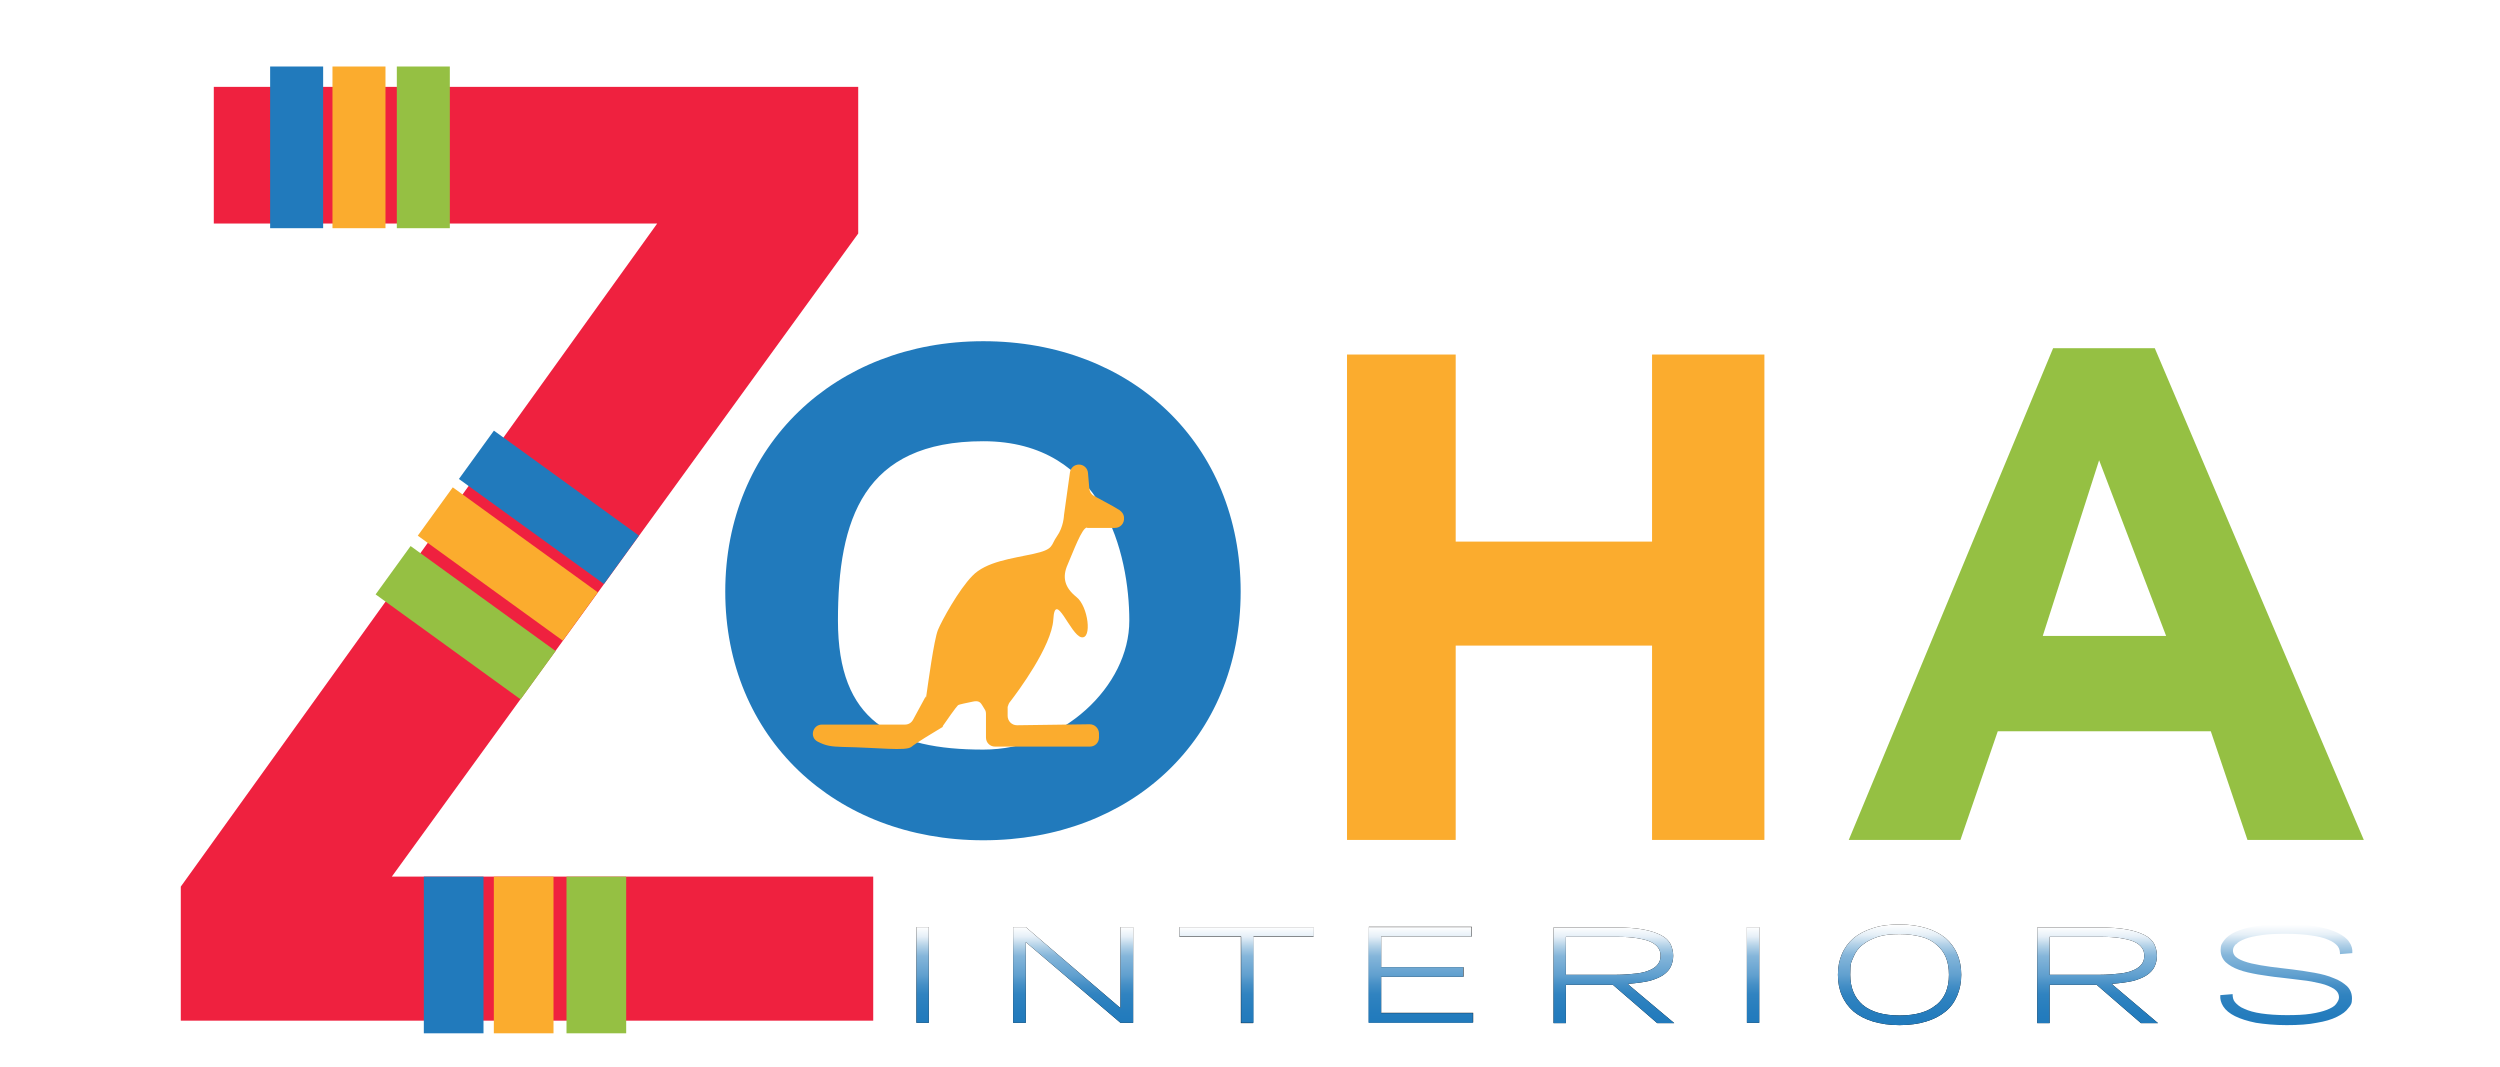<?xml version="1.0" encoding="UTF-8"?>
<svg id="Layer_2" data-name="Layer 2" xmlns="http://www.w3.org/2000/svg" xmlns:xlink="http://www.w3.org/1999/xlink" version="1.1" viewBox="0 0 749.9 320">
  <defs>
    <style>
      .cls-1 {
        fill: url(#linear-gradient);
      }

      .cls-1, .cls-2, .cls-3, .cls-4, .cls-5, .cls-6, .cls-7, .cls-8, .cls-9, .cls-10, .cls-11, .cls-12, .cls-13, .cls-14, .cls-15, .cls-16 {
        stroke-width: 0px;
      }

      .cls-17 {
        filter: url(#drop-shadow-4);
      }

      .cls-18 {
        filter: url(#drop-shadow-3);
      }

      .cls-2 {
        fill: #000;
      }

      .cls-3, .cls-16 {
        fill: #fbac2e;
      }

      .cls-4 {
        filter: url(#drop-shadow-2);
      }

      .cls-4, .cls-13 {
        fill: #95c043;
      }

      .cls-5 {
        fill: url(#linear-gradient-4);
      }

      .cls-6 {
        fill: url(#linear-gradient-2);
      }

      .cls-7 {
        fill: url(#linear-gradient-3);
      }

      .cls-8 {
        fill: url(#linear-gradient-8);
      }

      .cls-9 {
        fill: url(#linear-gradient-9);
      }

      .cls-10 {
        fill: url(#linear-gradient-7);
      }

      .cls-11 {
        fill: url(#linear-gradient-5);
      }

      .cls-12 {
        fill: url(#linear-gradient-6);
      }

      .cls-14 {
        fill: #ef213f;
      }

      .cls-15 {
        fill: #217abc;
      }

      .cls-16 {
        filter: url(#drop-shadow-1);
      }
    </style>
    <linearGradient id="linear-gradient" x1="276.7" y1="13.1" x2="276.7" y2="41.9" gradientTransform="translate(0 320) scale(1 -1)" gradientUnits="userSpaceOnUse">
      <stop offset="0" stop-color="#217abc"/>
      <stop offset=".1" stop-color="#247cbd"/>
      <stop offset=".3" stop-color="#3083c0"/>
      <stop offset=".4" stop-color="#458fc6"/>
      <stop offset=".5" stop-color="#61a0cf"/>
      <stop offset=".7" stop-color="#85b6da"/>
      <stop offset=".8" stop-color="#b1d0e7"/>
      <stop offset=".9" stop-color="#e5eff7"/>
      <stop offset="1" stop-color="#fff"/>
    </linearGradient>
    <linearGradient id="linear-gradient-2" x1="321.9" y1="13.1" x2="321.9" y2="41.9" gradientTransform="translate(0 320) scale(1 -1)" gradientUnits="userSpaceOnUse">
      <stop offset="0" stop-color="#217abc"/>
      <stop offset=".1" stop-color="#247cbd"/>
      <stop offset=".3" stop-color="#3083c0"/>
      <stop offset=".4" stop-color="#458fc6"/>
      <stop offset=".5" stop-color="#61a0cf"/>
      <stop offset=".7" stop-color="#85b6da"/>
      <stop offset=".8" stop-color="#b1d0e7"/>
      <stop offset=".9" stop-color="#e5eff7"/>
      <stop offset="1" stop-color="#fff"/>
    </linearGradient>
    <linearGradient id="linear-gradient-3" x1="374" y1="13.1" x2="374" y2="41.9" gradientTransform="translate(0 320) scale(1 -1)" gradientUnits="userSpaceOnUse">
      <stop offset="0" stop-color="#217abc"/>
      <stop offset=".1" stop-color="#247cbd"/>
      <stop offset=".3" stop-color="#3083c0"/>
      <stop offset=".4" stop-color="#458fc6"/>
      <stop offset=".5" stop-color="#61a0cf"/>
      <stop offset=".7" stop-color="#85b6da"/>
      <stop offset=".8" stop-color="#b1d0e7"/>
      <stop offset=".9" stop-color="#e5eff7"/>
      <stop offset="1" stop-color="#fff"/>
    </linearGradient>
    <linearGradient id="linear-gradient-4" x1="426.2" y1="13.1" x2="426.2" y2="41.9" gradientTransform="translate(0 320) scale(1 -1)" gradientUnits="userSpaceOnUse">
      <stop offset="0" stop-color="#217abc"/>
      <stop offset=".1" stop-color="#247cbd"/>
      <stop offset=".3" stop-color="#3083c0"/>
      <stop offset=".4" stop-color="#458fc6"/>
      <stop offset=".5" stop-color="#61a0cf"/>
      <stop offset=".7" stop-color="#85b6da"/>
      <stop offset=".8" stop-color="#b1d0e7"/>
      <stop offset=".9" stop-color="#e5eff7"/>
      <stop offset="1" stop-color="#fff"/>
    </linearGradient>
    <linearGradient id="linear-gradient-5" x1="484.1" y1="13.1" x2="484.1" y2="41.9" gradientTransform="translate(0 320) scale(1 -1)" gradientUnits="userSpaceOnUse">
      <stop offset="0" stop-color="#217abc"/>
      <stop offset=".1" stop-color="#247cbd"/>
      <stop offset=".3" stop-color="#3083c0"/>
      <stop offset=".4" stop-color="#458fc6"/>
      <stop offset=".5" stop-color="#61a0cf"/>
      <stop offset=".7" stop-color="#85b6da"/>
      <stop offset=".8" stop-color="#b1d0e7"/>
      <stop offset=".9" stop-color="#e5eff7"/>
      <stop offset="1" stop-color="#fff"/>
    </linearGradient>
    <linearGradient id="linear-gradient-6" x1="525.8" y1="13.1" x2="525.8" y2="41.9" gradientTransform="translate(0 320) scale(1 -1)" gradientUnits="userSpaceOnUse">
      <stop offset="0" stop-color="#217abc"/>
      <stop offset=".1" stop-color="#247cbd"/>
      <stop offset=".3" stop-color="#3083c0"/>
      <stop offset=".4" stop-color="#458fc6"/>
      <stop offset=".5" stop-color="#61a0cf"/>
      <stop offset=".7" stop-color="#85b6da"/>
      <stop offset=".8" stop-color="#b1d0e7"/>
      <stop offset=".9" stop-color="#e5eff7"/>
      <stop offset="1" stop-color="#fff"/>
    </linearGradient>
    <linearGradient id="linear-gradient-7" x1="569.8" y1="12.4" x2="569.8" y2="42.6" gradientTransform="translate(0 320) scale(1 -1)" gradientUnits="userSpaceOnUse">
      <stop offset="0" stop-color="#217abc"/>
      <stop offset=".1" stop-color="#247cbd"/>
      <stop offset=".3" stop-color="#3083c0"/>
      <stop offset=".4" stop-color="#458fc6"/>
      <stop offset=".5" stop-color="#61a0cf"/>
      <stop offset=".7" stop-color="#85b6da"/>
      <stop offset=".8" stop-color="#b1d0e7"/>
      <stop offset=".9" stop-color="#e5eff7"/>
      <stop offset="1" stop-color="#fff"/>
    </linearGradient>
    <linearGradient id="linear-gradient-8" x1="629.2" y1="13.1" x2="629.2" y2="41.9" gradientTransform="translate(0 320) scale(1 -1)" gradientUnits="userSpaceOnUse">
      <stop offset="0" stop-color="#217abc"/>
      <stop offset=".1" stop-color="#247cbd"/>
      <stop offset=".3" stop-color="#3083c0"/>
      <stop offset=".4" stop-color="#458fc6"/>
      <stop offset=".5" stop-color="#61a0cf"/>
      <stop offset=".7" stop-color="#85b6da"/>
      <stop offset=".8" stop-color="#b1d0e7"/>
      <stop offset=".9" stop-color="#e5eff7"/>
      <stop offset="1" stop-color="#fff"/>
    </linearGradient>
    <linearGradient id="linear-gradient-9" x1="685.8" y1="12.5" x2="685.8" y2="42.6" gradientTransform="translate(0 320) scale(1 -1)" gradientUnits="userSpaceOnUse">
      <stop offset="0" stop-color="#217abc"/>
      <stop offset=".1" stop-color="#247cbd"/>
      <stop offset=".3" stop-color="#3083c0"/>
      <stop offset=".4" stop-color="#458fc6"/>
      <stop offset=".5" stop-color="#61a0cf"/>
      <stop offset=".7" stop-color="#85b6da"/>
      <stop offset=".8" stop-color="#b1d0e7"/>
      <stop offset=".9" stop-color="#e5eff7"/>
      <stop offset="1" stop-color="#fff"/>
    </linearGradient>
    <filter id="drop-shadow-1">
      <feOffset dx="7.45" dy="7.45"/>
      <feGaussianBlur result="blur" stdDeviation="4.97"/>
      <feFlood flood-color="#fff" flood-opacity=".4"/>
      <feComposite in2="blur" operator="in"/>
      <feComposite in="SourceGraphic"/>
    </filter>
    <filter id="drop-shadow-2">
      <feOffset dx="7.45" dy="7.45"/>
      <feGaussianBlur result="blur-2" stdDeviation="4.97"/>
      <feFlood flood-color="#fff" flood-opacity=".4"/>
      <feComposite in2="blur-2" operator="in"/>
      <feComposite in="SourceGraphic"/>
    </filter>
    <filter id="drop-shadow-3">
      <feOffset dx="9.93" dy="7.45"/>
      <feGaussianBlur result="blur-3" stdDeviation="4.97"/>
      <feFlood flood-color="#fff" flood-opacity=".3"/>
      <feComposite in2="blur-3" operator="in"/>
      <feComposite in="SourceGraphic"/>
    </filter>
    <filter id="drop-shadow-4">
      <feOffset dx="7.45" dy="7.45"/>
      <feGaussianBlur result="blur-4" stdDeviation="4.97"/>
      <feFlood flood-color="#fff" flood-opacity=".4"/>
      <feComposite in2="blur-4" operator="in"/>
      <feComposite in="SourceGraphic"/>
    </filter>
  </defs>
  <path class="cls-2" d="M274.9,278.1v28.7h3.7v-28.7h-3.7Z"/>
  <path class="cls-2" d="M336.1,278.1v24.3l-28.4-24.3h-3.8v28.7h3.8v-24.2l28.4,24.2h3.8v-28.7h-3.8Z"/>
  <path class="cls-2" d="M353.8,278.1v2.9h18.4v25.9h3.7v-25.9h18.1v-2.9h-40.3Z"/>
  <path class="cls-2" d="M414.3,303.9v-10.9h24.7v-2.9h-24.7v-9.2h27.2v-2.9h-30.9v28.7h31.3v-2.9h-27.5,0Z"/>
  <path class="cls-2" d="M488.5,295.1c2.5-.2,4.7-.5,6.4-.9,1.7-.5,3.1-1.1,4.1-1.8,1-.7,1.8-1.6,2.2-2.5s.7-2,.7-3.2-.3-2.4-.8-3.5c-.6-1.1-1.5-2-2.9-2.7s-3.1-1.3-5.3-1.7c-2.2-.4-5-.6-8.3-.6h-18.6v28.7h3.7v-11.5h14.1l13.3,11.5h5.1l-13.8-11.6h0ZM469.7,292.4v-11.4h14.9c2.5,0,4.7.1,6.4.4,1.7.3,3.1.6,4.1,1.1,1.1.5,1.8,1.1,2.3,1.8s.7,1.5.7,2.4-.2,1.7-.7,2.4c-.5.7-1.2,1.3-2.3,1.8-1.1.5-2.4.9-4.1,1.1-1.7.2-3.9.4-6.4.4h-14.9Z"/>
  <path class="cls-2" d="M524,278.1v28.7h3.7v-28.7h-3.7Z"/>
  <path class="cls-2" d="M587.1,286.2c-.8-1.9-2-3.5-3.5-4.8-1.6-1.3-3.5-2.3-5.8-3-2.3-.7-5-1.1-8-1.1s-5.7.3-8,1.1c-2.3.7-4.2,1.7-5.8,3-1.5,1.3-2.7,2.9-3.5,4.8-.8,1.8-1.2,3.9-1.2,6.2s.4,4.4,1.2,6.2c.8,1.9,2,3.5,3.5,4.8,1.6,1.3,3.5,2.3,5.8,3,2.3.7,5,1.1,8,1.1s5.7-.4,8-1.1c2.3-.7,4.2-1.7,5.8-3,1.6-1.3,2.7-2.9,3.5-4.8s1.2-4,1.2-6.2-.4-4.4-1.2-6.2ZM580.8,301.4c-2.4,2.1-6.1,3.2-11,3.2s-8.6-1.1-11.1-3.2c-2.4-2.1-3.7-5.1-3.7-9s.3-3.6.9-5.2c.6-1.5,1.5-2.8,2.8-3.8,1.2-1,2.8-1.8,4.6-2.4,1.8-.6,4-.8,6.5-.8s4.6.3,6.5.8,3.4,1.3,4.6,2.4c1.2,1,2.2,2.3,2.8,3.8.6,1.5.9,3.2.9,5.2,0,3.9-1.2,6.9-3.7,9Z"/>
  <path class="cls-2" d="M633.6,295.1c2.5-.2,4.7-.5,6.4-.9,1.7-.5,3.1-1.1,4.1-1.8s1.8-1.6,2.2-2.5.7-2,.7-3.2-.3-2.4-.8-3.5c-.6-1.1-1.5-2-2.9-2.7s-3.1-1.3-5.3-1.7c-2.2-.4-5-.6-8.3-.6h-18.6v28.7h3.7v-11.5h14.1l13.3,11.5h5.1l-13.7-11.6h0ZM614.8,292.4v-11.4h14.9c2.5,0,4.7.1,6.4.4,1.7.3,3.1.6,4.1,1.1,1.1.5,1.8,1.1,2.3,1.8.5.7.7,1.5.7,2.4s-.2,1.7-.7,2.4c-.5.7-1.2,1.3-2.3,1.8-1.1.5-2.4.9-4.1,1.1-1.7.2-3.9.4-6.4.4h-14.9Z"/>
  <rect class="cls-1" x="274.9" y="278.1" width="3.7" height="28.7"/>
  <polygon class="cls-6" points="336.1 278.1 339.9 278.1 339.9 306.8 336.1 306.8 307.7 282.6 307.7 306.8 303.9 306.8 303.9 278.1 307.7 278.1 336.1 302.4 336.1 278.1"/>
  <polygon class="cls-7" points="353.8 278.1 394.1 278.1 394.1 280.9 376 280.9 376 306.8 372.3 306.8 372.3 280.9 353.8 280.9 353.8 278.1"/>
  <polygon class="cls-5" points="414.3 303.9 441.8 303.9 441.8 306.8 410.5 306.8 410.5 278.1 441.4 278.1 441.4 280.9 414.3 280.9 414.3 290.1 438.9 290.1 438.9 293 414.3 293 414.3 303.9"/>
  <path class="cls-11" d="M488.5,295.1c2.5-.2,4.7-.5,6.4-.9,1.7-.5,3.1-1.1,4.1-1.8,1-.7,1.8-1.6,2.2-2.5s.7-2,.7-3.2-.3-2.4-.8-3.5c-.6-1.1-1.5-2-2.9-2.7s-3.1-1.3-5.3-1.7c-2.2-.4-5-.6-8.3-.6h-18.6v28.7h3.7v-11.5h14.1l13.3,11.5h5.1l-13.8-11.6h0ZM469.7,292.4v-11.4h14.9c2.5,0,4.7.1,6.4.4,1.7.3,3.1.6,4.1,1.1,1.1.5,1.8,1.1,2.3,1.8s.7,1.5.7,2.4-.2,1.7-.7,2.4c-.5.7-1.2,1.3-2.3,1.8-1.1.5-2.4.9-4.1,1.1-1.7.2-3.9.4-6.4.4h-14.9Z"/>
  <rect class="cls-12" x="524" y="278.1" width="3.7" height="28.7"/>
  <path class="cls-10" d="M587.1,286.2c-.8-1.9-2-3.5-3.5-4.8-1.6-1.3-3.5-2.3-5.8-3-2.3-.7-5-1.1-8-1.1s-5.7.3-8,1.1c-2.3.7-4.2,1.7-5.8,3-1.5,1.3-2.7,2.9-3.5,4.8-.8,1.8-1.2,3.9-1.2,6.2s.4,4.4,1.2,6.2c.8,1.9,2,3.5,3.5,4.8,1.6,1.3,3.5,2.3,5.8,3,2.3.7,5,1.1,8,1.1s5.7-.4,8-1.1c2.3-.7,4.2-1.7,5.8-3,1.6-1.3,2.7-2.9,3.5-4.8s1.2-4,1.2-6.2-.4-4.4-1.2-6.2ZM580.8,301.4c-2.4,2.1-6.1,3.2-11,3.2s-8.6-1.1-11.1-3.2c-2.4-2.1-3.7-5.1-3.7-9s.3-3.6.9-5.2c.6-1.5,1.5-2.8,2.8-3.8,1.2-1,2.8-1.8,4.6-2.4,1.8-.6,4-.8,6.5-.8s4.6.3,6.5.8,3.4,1.3,4.6,2.4c1.2,1,2.2,2.3,2.8,3.8.6,1.5.9,3.2.9,5.2,0,3.9-1.2,6.9-3.7,9Z"/>
  <path class="cls-8" d="M633.6,295.1c2.5-.2,4.7-.5,6.4-.9,1.7-.5,3.1-1.1,4.1-1.8s1.8-1.6,2.2-2.5.7-2,.7-3.2-.3-2.4-.8-3.5c-.6-1.1-1.5-2-2.9-2.7s-3.1-1.3-5.3-1.7c-2.2-.4-5-.6-8.3-.6h-18.6v28.7h3.7v-11.5h14.1l13.3,11.5h5.1l-13.7-11.6h0ZM614.8,292.4v-11.4h14.9c2.5,0,4.7.1,6.4.4,1.7.3,3.1.6,4.1,1.1,1.1.5,1.8,1.1,2.3,1.8.5.7.7,1.5.7,2.4s-.2,1.7-.7,2.4c-.5.7-1.2,1.3-2.3,1.8-1.1.5-2.4.9-4.1,1.1-1.7.2-3.9.4-6.4.4h-14.9Z"/>
  <path class="cls-9" d="M670.7,283.2c-.6.6-.9,1.2-.9,1.9,0,1,.5,1.8,1.5,2.4,1,.6,2.4,1.1,4.1,1.5,1.7.4,3.6.7,5.7,1,2.1.3,4.3.5,6.6.8,2.2.3,4.4.6,6.6,1s4.1.9,5.7,1.6c1.7.6,3,1.5,4,2.4,1,1,1.5,2.2,1.5,3.7s-.3,2-1.1,2.9c-.7,1-1.8,1.8-3.4,2.6s-3.6,1.4-6.1,1.8c-2.4.5-5.5.7-9,.7s-6.6-.3-9.2-.7c-2.5-.5-4.7-1.2-6.3-2-1.6-.8-2.8-1.8-3.5-2.9-.7-1.1-1-2.2-.9-3.4l3.7-.3c0,.8.1,1.7.7,2.4s1.5,1.5,2.8,2c1.3.6,3,1.1,5.1,1.4,2.1.3,4.6.5,7.6.5s5.2-.1,7.2-.4c2-.3,3.6-.7,4.9-1.2,1.2-.5,2.2-1,2.7-1.7s.9-1.3.9-2c0-1.1-.5-1.9-1.5-2.6-1-.6-2.3-1.2-4-1.6-1.7-.4-3.6-.8-5.7-1-2.1-.3-4.3-.5-6.6-.8-2.2-.2-4.4-.6-6.5-.9-2.2-.4-4.1-.8-5.7-1.4-1.7-.6-3-1.4-4-2.3-1-1-1.5-2.2-1.5-3.7s.4-1.9,1.1-2.9c.7-.9,1.8-1.8,3.4-2.5,1.6-.7,3.6-1.3,6.1-1.7,2.5-.4,5.5-.6,9-.6s6.6.2,9.2.7c2.6.5,4.7,1.1,6.3,1.9s2.8,1.7,3.5,2.8c.7,1,1,2.1.9,3.3l-3.7.3c0-.8-.1-1.6-.7-2.4-.6-.7-1.5-1.4-2.8-1.9-1.3-.6-3-1-5.1-1.3-2.1-.3-4.6-.5-7.6-.5s-5.3.1-7.3.4c-2,.3-3.6.6-4.9,1.1s-2.2,1-2.7,1.6h0Z"/>
  <g>
    <path class="cls-16" d="M429.2,98.9v56.1h58.9v-56.1h33.7v145.6h-33.7v-58.3h-58.9v58.3h-32.6V98.9h32.6Z"/>
    <path class="cls-4" d="M547.1,244.5l61.3-147.5h30.5l62.7,147.5h-34.9l-11-32.6h-63.9l-11.2,32.6h-33.5ZM605.4,183.3h36.9l-20.1-52.7-16.9,52.7Z"/>
    <g class="cls-18">
      <path class="cls-14" d="M187.2,59.6H54.2V18.6h193.3v44L107.6,255.5h144.4v43.2H44.3v-40.2L187.2,59.6Z"/>
      <g>
        <g>
          <rect class="cls-15" x="71.1" y="12.5" width="15.9" height="48.5"/>
          <rect class="cls-3" x="89.8" y="12.5" width="15.9" height="48.5"/>
          <rect class="cls-13" x="109.1" y="12.5" width="15.9" height="48.5"/>
        </g>
        <g>
          <rect class="cls-15" x="145.8" y="118" width="17.9" height="53.7" transform="translate(362.8 104.3) rotate(125.9)"/>
          <rect class="cls-3" x="133.5" y="135.1" width="17.9" height="53.7" transform="translate(357.1 141.3) rotate(125.9)"/>
          <rect class="cls-13" x="120.7" y="152.7" width="17.9" height="53.7" transform="translate(351.2 179.6) rotate(125.9)"/>
        </g>
        <g>
          <rect class="cls-15" x="117.2" y="255.5" width="17.9" height="47"/>
          <rect class="cls-3" x="138.2" y="255.5" width="17.9" height="47"/>
          <rect class="cls-13" x="160" y="255.5" width="17.9" height="47"/>
        </g>
      </g>
    </g>
    <g class="cls-17">
      <path class="cls-15" d="M287.5,244.6c-44.6,0-77.4-30.9-77.4-74.6s32.8-75.1,77.4-75.1,77.2,30.9,77.2,75.1-32.8,74.6-77.2,74.6ZM287.5,217.4c23.6,0,43.8-18.9,43.8-38.7s-7.8-53.8-43.8-53.8-43.6,23.5-43.6,53.8,16.4,38.7,43.6,38.7Z"/>
      <path class="cls-3" d="M318.7,150.9h8.3c1.7,0,2.9-1.5,2.7-3.1v-.2c-.1-.8-.6-1.5-1.3-2l-2-1.2-5.7-3.1c-.8-.4-1.3-1.2-1.4-2.2l-.4-4.7c-.1-1.4-1.3-2.5-2.7-2.5h0c-1.4,0-2.5,1-2.7,2.3l-1.8,12.9s-.1,3.5-2.1,6.3-.7,3.9-7.1,5.3-14.2,2.3-18.3,6.6c-4.1,4.2-9.1,13.3-10.3,16.2s-3,16.4-3.4,19.1-.1.6-.3.9l-3.8,7c-.5.9-1.4,1.4-2.4,1.4h-24.9c-2.8,0-3.8,3.8-1.3,5.1s4.1,1.5,7.4,1.6c10.8.2,19.1,1.3,20.7,0,1.3-1.1,6.9-4.5,8.6-5.5s.6-.4.8-.7c1-1.5,4.2-6,4.6-6.3s2.7-.7,4.5-1.1,2.3.3,2.9,1.3l.6,1c.3.4.4.9.4,1.4v7.1c0,1.5,1.2,2.7,2.7,2.7h28.5c1.5,0,2.7-1.2,2.7-2.7v-1.2c0-1.5-1.2-2.8-2.8-2.8l-21.8.3c-1.6,0-2.8-1.3-2.8-2.8v-2.7c.2-.5.3-1.1.7-1.5,2.4-3.1,12.5-16.7,13-24.7.5-9.1,5.1,4.6,8.4,5.3,3.3.7,2.1-9.3-1.5-12.1-3.5-2.8-4.3-5.9-2.6-9.7,1.7-3.9,4.3-11.1,5.8-11.1Z"/>
    </g>
  </g>
</svg>